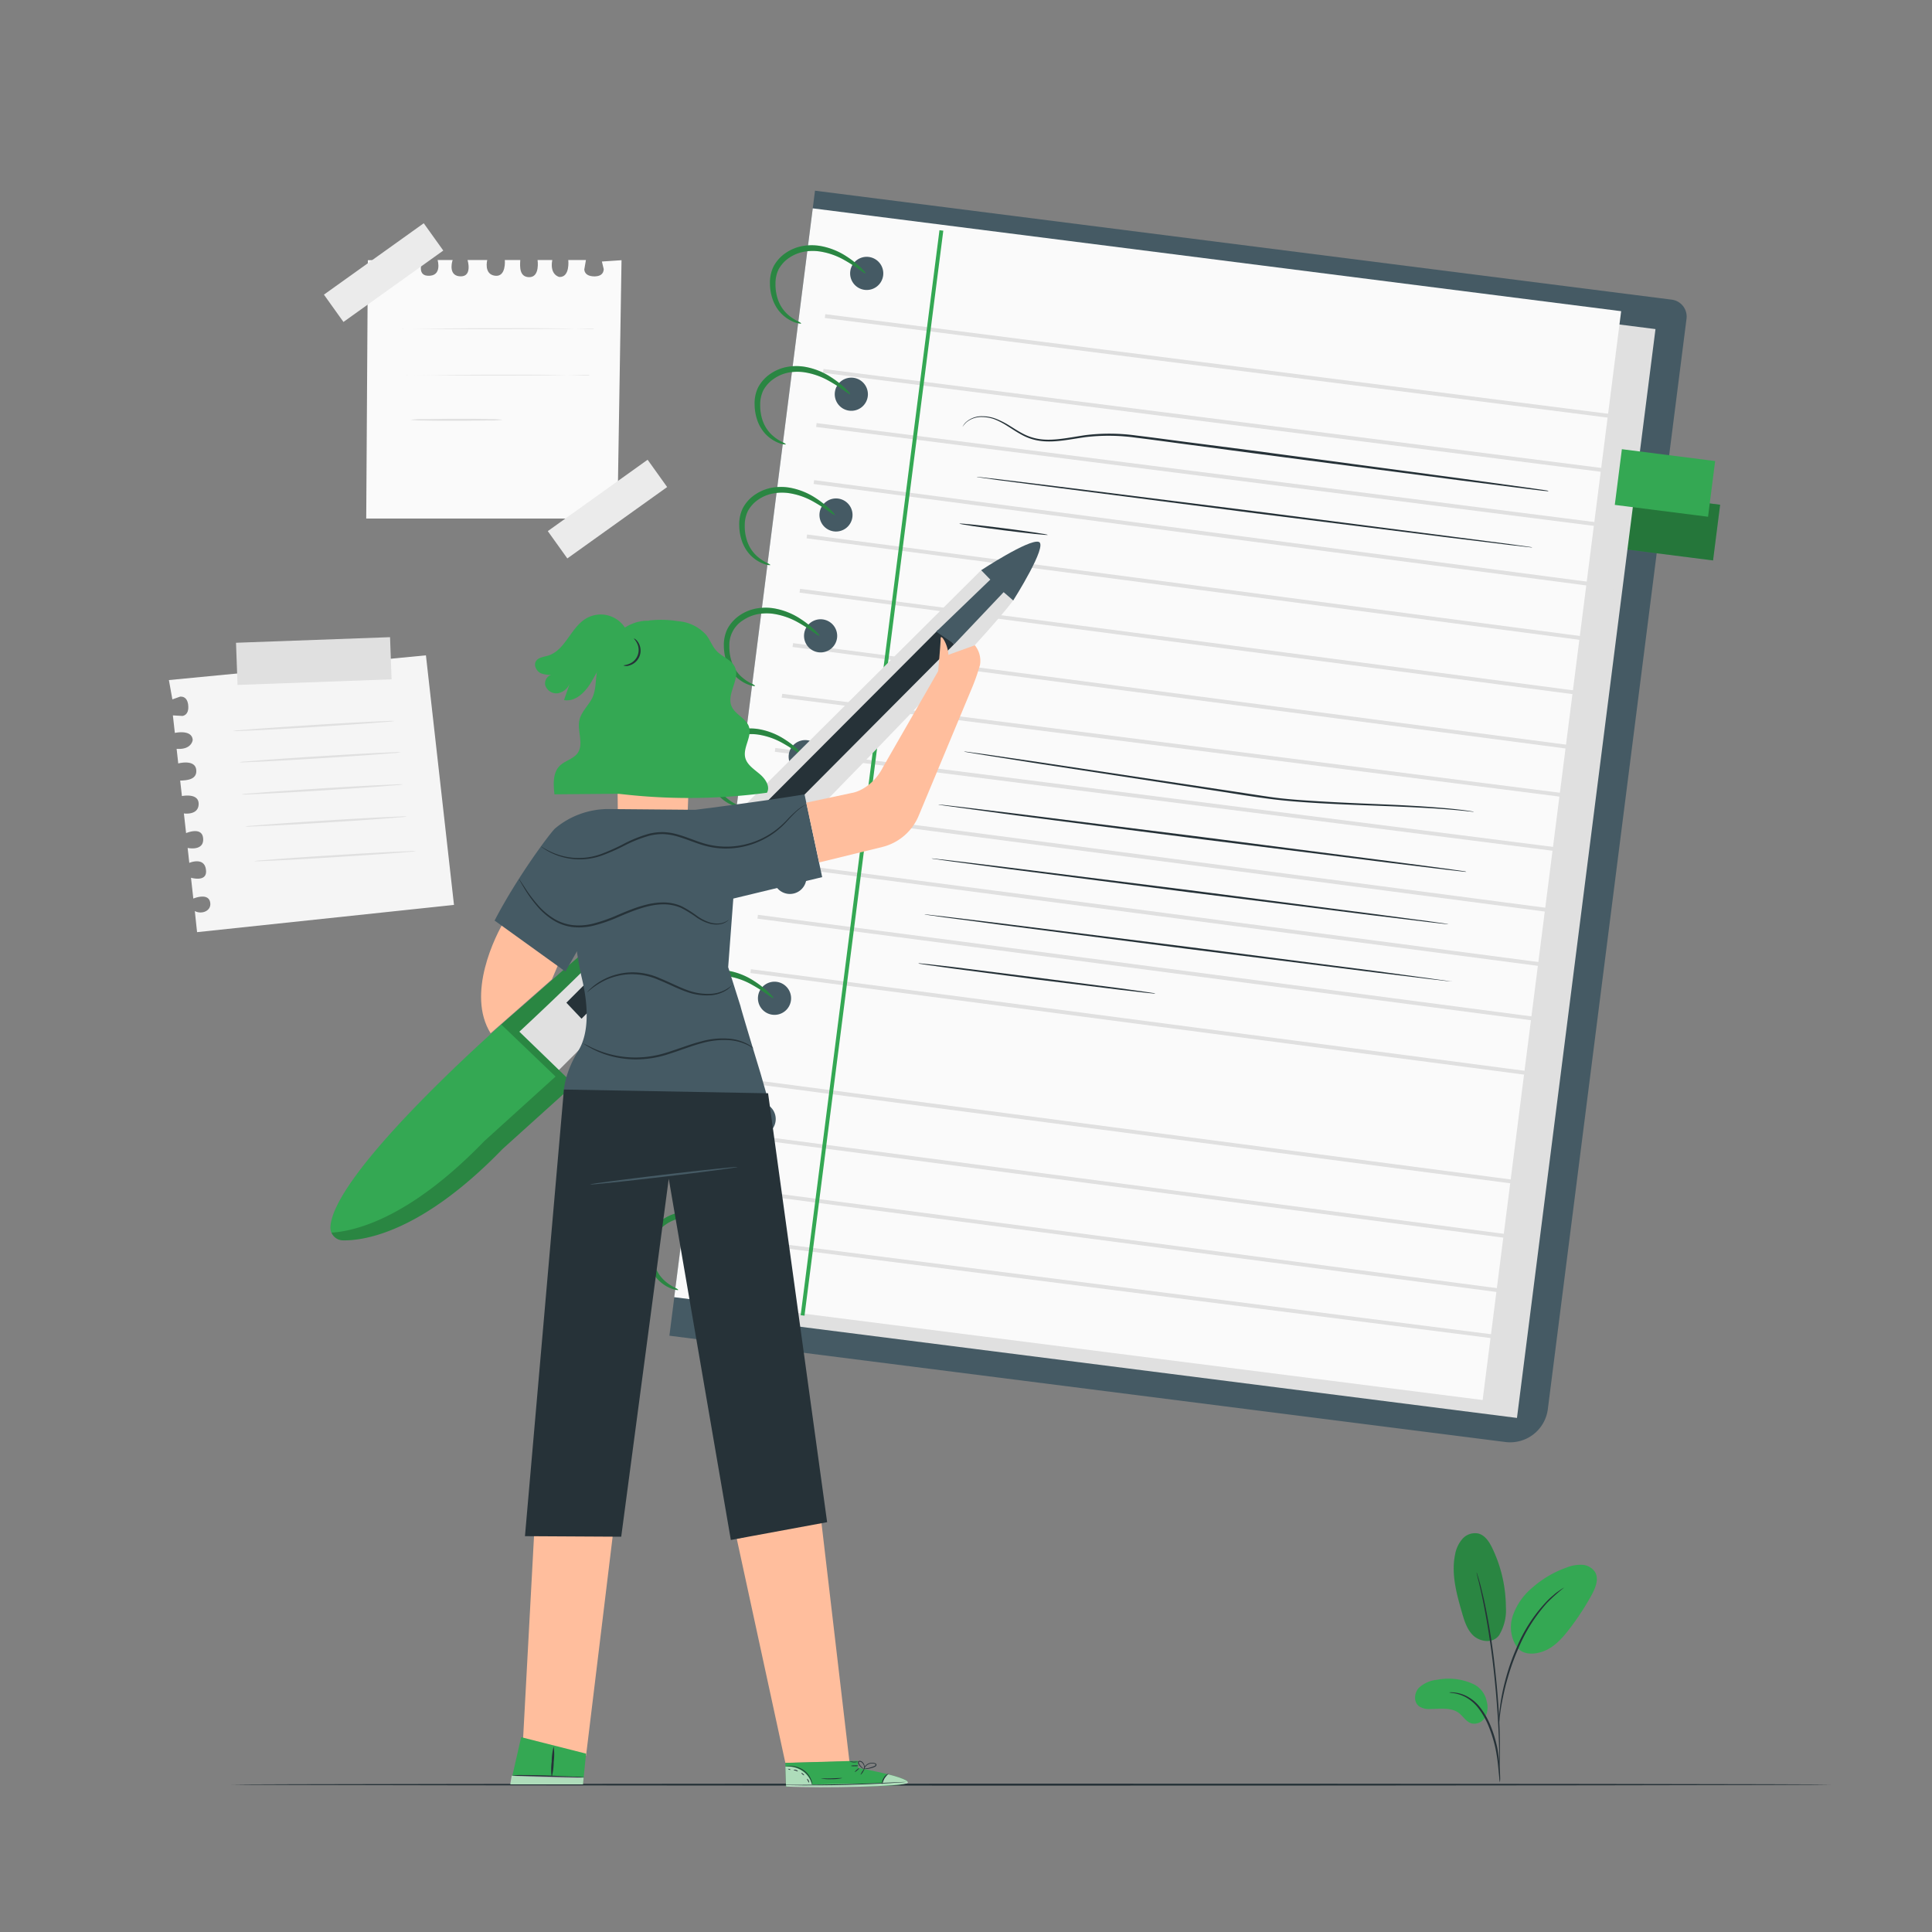 <svg xmlns="http://www.w3.org/2000/svg" viewBox="0 0 500 500"><rect x="0" y="0" width="500" height="500" fill="#808080" stroke="none"/><g id="freepik--background-complete--inject-2"><path d="M51,241.24l66.49-7.05-7.26-64.59L43.71,176l.9,5,2-.71c1.31-.06,1.9.79,2.09,2.09a.22.22,0,0,0,0,.08c.15,1.32-.16,2.55-1.46,2.83l-2.5-.15.51,4.54s4.41-1,4.62,1.8c0,0-.2,2.6-4.16,2.32l.42,3.78s4.41-1.2,4.66,1.71c.21,2.47-2.36,2.66-4.16,2.73l.45,4s4.39-.91,4.33,2.08-3.82,2.42-3.82,2.42l.57,5.09s4.06-1.78,4.4,1.26-2.93,2.81-4,2.57l.43,3.87s4.15-1.78,4.34,2.12c.14,2.93-3.9,1.73-3.9,1.73l.6,5.39s4.07-1.73,4.39,1.17c.23,2.06-2.26,3-4,2.06Z" style="fill:#f5f5f5"></path><rect x="61.27" y="165.62" width="39.89" height="10.92" transform="translate(-6.16 3.06) rotate(-2.08)" style="fill:#e0e0e0"></rect><path d="M102.12,186.58a9.57,9.57,0,0,1-1.64.21l-4.48.36c-3.78.28-9,.63-14.77,1s-11,.65-14.79.84l-4.49.19a8.65,8.65,0,0,1-1.64,0,11.56,11.56,0,0,1,1.63-.2l4.48-.36c3.78-.28,9-.63,14.78-1s11-.65,14.78-.84l4.49-.19A11,11,0,0,1,102.12,186.58Z" style="fill:#e0e0e0"></path><path d="M103.71,194.68a9.35,9.35,0,0,1-1.64.21l-4.48.35c-3.78.29-9,.64-14.77,1s-11,.65-14.79.84l-4.48.19a10,10,0,0,1-1.65,0,9.92,9.92,0,0,1,1.63-.2l4.48-.36c3.78-.28,9-.64,14.78-1s11-.66,14.78-.84l4.49-.2A11.7,11.7,0,0,1,103.71,194.68Z" style="fill:#e0e0e0"></path><path d="M104.28,203a11.56,11.56,0,0,1-1.63.2l-4.48.36c-3.78.28-9,.63-14.77,1s-11,.65-14.79.84l-4.49.2a11.45,11.45,0,0,1-1.64,0,9.11,9.11,0,0,1,1.63-.21l4.48-.36c3.78-.28,9-.63,14.77-1s11-.65,14.79-.84l4.49-.19A8.6,8.6,0,0,1,104.28,203Z" style="fill:#e0e0e0"></path><path d="M105.3,211.31a8.92,8.92,0,0,1-1.64.2l-4.47.36c-3.78.29-9,.64-14.78,1s-11,.65-14.79.83l-4.48.2a10,10,0,0,1-1.65,0,8.88,8.88,0,0,1,1.63-.2l4.48-.36c3.78-.28,9-.64,14.78-1s11-.66,14.78-.84l4.49-.2A11.7,11.7,0,0,1,105.3,211.31Z" style="fill:#e0e0e0"></path><path d="M107.61,220.27a8.92,8.92,0,0,1-1.64.2l-4.47.36c-3.78.28-9,.64-14.78,1s-11,.66-14.79.84l-4.48.2a11.63,11.63,0,0,1-1.65,0,8.92,8.92,0,0,1,1.64-.2l4.47-.36c3.78-.29,9-.64,14.78-1s11-.65,14.79-.84l4.48-.19A10,10,0,0,1,107.61,220.27Z" style="fill:#e0e0e0"></path><path d="M95.2,67.34l-.42,66.86h65l1.07-66.86-5.08.34.48,2c-.09,1.32-1,1.81-2.31,1.85h-.08c-1.33,0-2.52-.44-2.65-1.76l.43-2.48h-4.57s.51,4.5-2.31,4.39c0,0-2.56-.48-1.83-4.39h-3.81s.7,4.52-2.22,4.44c-2.48-.07-2.37-2.64-2.25-4.44h-4s.41,4.46-2.55,4.07-2-4.07-2-4.07H121s1.31,4.23-1.74,4.23-2.47-3.22-2.11-4.23h-3.9s1.3,4.31-2.59,4.07c-2.93-.18-1.29-4.07-1.29-4.07h-5.42s1.27,4.23-1.65,4.23c-2.08,0-2.78-2.58-1.6-4.23Z" style="fill:#fafafa"></path><rect x="83.4" y="66.21" width="31.76" height="8.69" transform="translate(-22.52 70.91) rotate(-35.57)" style="fill:#ebebeb"></rect><rect x="141.33" y="127.42" width="31.76" height="8.69" transform="translate(-47.31 116.02) rotate(-35.57)" style="fill:#ebebeb"></rect><path d="M154,85a1.61,1.61,0,0,1-.51,0l-1.46,0-5.35.09c-4.52,0-10.77.07-17.66.07s-13.15,0-17.67-.07L106,85.1l-1.46,0a1.51,1.51,0,0,1-.5,0,2,2,0,0,1,.5,0l1.46,0,5.35-.08c4.52,0,10.77-.08,17.67-.08s13.14,0,17.66.08l5.35.08,1.46,0A2.1,2.1,0,0,1,154,85Z" style="fill:#e0e0e0"></path><path d="M152.79,97a1.38,1.38,0,0,1-.48,0l-1.39,0-5.11.08c-4.31.05-10.27.08-16.86.08s-12.54,0-16.85-.08L107,97.13l-1.39,0a1.47,1.47,0,0,1-.49,0,1.47,1.47,0,0,1,.49,0l1.39,0,5.11-.08c4.31,0,10.27-.08,16.85-.08s12.55,0,16.86.08l5.11.08,1.39,0A1.38,1.38,0,0,1,152.79,97Z" style="fill:#e0e0e0"></path><path d="M130.1,108.64a23.56,23.56,0,0,1-3.5.19c-2.16,0-5.14.07-8.43.07s-6.28,0-8.43-.07a23.56,23.56,0,0,1-3.5-.19,24.65,24.65,0,0,1,3.5-.18c2.15,0,5.14-.08,8.43-.08s6.27,0,8.43.08A24.65,24.65,0,0,1,130.1,108.64Z" style="fill:#e0e0e0"></path></g><g id="freepik--Floor--inject-2"><path d="M473.88,461.86c0,.14-92.69.26-207,.26s-207-.12-207-.26,92.68-.26,207-.26S473.88,461.72,473.88,461.86Z" style="fill:#263238"></path></g><g id="freepik--Plant--inject-2"><path d="M388.05,423.08c-1.77,2.53-5.22,1.69-6.81.15s-2.27-3.79-2.89-5.92c-1.4-4.88-2.81-10-1.77-15a8.31,8.31,0,0,1,1.91-4.06,4.34,4.34,0,0,1,4.11-1.37c1.74.46,2.82,2.16,3.6,3.77a35.75,35.75,0,0,1,3.52,15.3,12.38,12.38,0,0,1-1.67,7.09" style="fill:#34A853"></path><path d="M388.05,423.08c-1.77,2.53-5.22,1.69-6.81.15s-2.27-3.79-2.89-5.92c-1.4-4.88-2.81-10-1.77-15a8.31,8.31,0,0,1,1.91-4.06,4.34,4.34,0,0,1,4.11-1.37c1.74.46,2.82,2.16,3.6,3.77a35.75,35.75,0,0,1,3.52,15.3,12.38,12.38,0,0,1-1.67,7.09" style="opacity:0.2"></path><path d="M381.41,435.89a15.38,15.38,0,0,0-9.52-1.16,8,8,0,0,0-4.71,2.1c-1.17,1.3-1.39,3.58,0,4.7a4.52,4.52,0,0,0,3,.75c2.52,0,5.31-.47,7.32,1,1.15.87,1.92,2.3,3.29,2.73a3.25,3.25,0,0,0,3.57-1.59,5.55,5.55,0,0,0,.4-4.09A6.25,6.25,0,0,0,381.41,435.89Z" style="fill:#34A853"></path><path d="M392.91,426.71a9.2,9.2,0,0,1-1.43-8.47,16.38,16.38,0,0,1,5-7.28,26.94,26.94,0,0,1,9-5.3,9.55,9.55,0,0,1,4-.69,4.24,4.24,0,0,1,3.39,2c.95,1.81,0,4-.94,5.78a69.24,69.24,0,0,1-5.9,9c-1.77,2.28-3.79,4.52-6.49,5.56s-5.5.9-6.92-1" style="fill:#34A853"></path><path d="M388.17,461.24a4.83,4.83,0,0,1-.16-1.15c-.08-.84-.19-1.89-.31-3.14a45.26,45.26,0,0,0-.7-4.6,35.53,35.53,0,0,0-1.68-5.43,19.76,19.76,0,0,0-2.77-4.91,10.5,10.5,0,0,0-3.5-2.92,10,10,0,0,0-3-.92A5.55,5.55,0,0,1,375,438a4.73,4.73,0,0,1,1.16,0,9,9,0,0,1,3.08.8,10.34,10.34,0,0,1,3.7,2.94,19.43,19.43,0,0,1,2.87,5,33.25,33.25,0,0,1,1.67,5.52,41.94,41.94,0,0,1,.61,4.66c.1,1.33.13,2.41.15,3.16A5.54,5.54,0,0,1,388.17,461.24Z" style="fill:#263238"></path><path d="M388,458.83a4,4,0,0,1,0-.54c0-.4,0-.9,0-1.52,0-1.33,0-3.24-.07-5.61-.12-4.73-.53-11.26-1.31-18.44s-1.85-13.64-2.8-18.27c-.23-1.16-.46-2.21-.67-3.12s-.38-1.71-.55-2.35-.26-1.09-.36-1.48a2.24,2.24,0,0,1-.09-.53,2,2,0,0,1,.18.5l.45,1.46c.19.64.4,1.42.62,2.34s.5,2,.74,3.11A173.17,173.17,0,0,1,387,432.67c.79,7.19,1.14,13.74,1.17,18.49,0,2.37,0,4.29-.08,5.61q-.06.93-.09,1.53A2.14,2.14,0,0,1,388,458.83Z" style="fill:#263238"></path><path d="M387.92,446.19a10.15,10.15,0,0,1,0-1.59c.06-1,.2-2.5.49-4.32a56,56,0,0,1,1.4-6.29,56.64,56.64,0,0,1,2.63-7.44,39.6,39.6,0,0,1,7.73-12,19.29,19.29,0,0,1,1.81-1.69c.28-.24.53-.47.78-.66l.7-.49a11,11,0,0,1,1.35-.86,48.26,48.26,0,0,0-4.4,3.93,41.61,41.61,0,0,0-7.53,12,59.15,59.15,0,0,0-2.65,7.37c-.69,2.31-1.14,4.44-1.49,6.23s-.52,3.26-.63,4.27A11.1,11.1,0,0,1,387.92,446.19Z" style="fill:#263238"></path></g><g id="freepik--Notebook--inject-2"><path d="M389.58,373.19,173.24,345.68,210.92,49.35l221.72,28.2a4.42,4.42,0,0,1,3.83,4.94L400.58,364.67A9.83,9.83,0,0,1,389.58,373.19Z" style="fill:#455a64"></path><rect x="423.55" y="122.6" width="14.53" height="27.04" transform="translate(241.44 546.32) rotate(-82.75)" style="fill:#34A853"></rect><rect x="423.55" y="122.6" width="14.53" height="27.04" transform="translate(241.44 546.32) rotate(-82.75)" style="opacity:0.3"></rect><rect x="200.47" y="70.71" width="210.9" height="284.06" transform="translate(29.28 -36.89) rotate(7.25)" style="fill:#e0e0e0"></rect><rect x="191.58" y="66.08" width="210.9" height="284.06" transform="translate(28.63 -35.81) rotate(7.25)" style="fill:#fafafa"></rect><rect x="317.26" y="-10.02" width="1" height="210.16" transform="translate(183.37 398.29) rotate(-82.75)" style="fill:#e0e0e0"></rect><rect x="316.79" y="4.15" width="1" height="210.16" transform="translate(168.9 410.22) rotate(-82.75)" style="fill:#e0e0e0"></rect><rect x="315.01" y="18.17" width="1" height="210.16" transform="translate(153.44 420.69) rotate(-82.75)" style="fill:#e0e0e0"></rect><rect x="313.23" y="32.18" width="1" height="210.16" transform="matrix(0.13, -0.99, 0.99, 0.13, 137.99, 431.17)" style="fill:#e0e0e0"></rect><rect x="311.45" y="46.19" width="1" height="210.16" transform="matrix(0.13, -0.99, 0.99, 0.13, 122.53, 441.65)" style="fill:#e0e0e0"></rect><rect x="309.67" y="60.2" width="1" height="210.16" transform="matrix(0.13, -0.99, 0.99, 0.13, 107.07, 452.12)" style="fill:#e0e0e0"></rect><rect x="307.89" y="74.21" width="1" height="210.16" transform="matrix(0.13, -0.99, 0.99, 0.13, 91.62, 462.6)" style="fill:#e0e0e0"></rect><rect x="306.1" y="88.22" width="1" height="210.16" transform="translate(76.16 473.07) rotate(-82.75)" style="fill:#e0e0e0"></rect><rect x="304.32" y="102.24" width="1" height="210.16" transform="translate(60.7 483.55) rotate(-82.75)" style="fill:#e0e0e0"></rect><rect x="302.54" y="116.25" width="1" height="210.16" transform="matrix(0.13, -0.99, 0.99, 0.13, 45.25, 494.03)" style="fill:#e0e0e0"></rect><rect x="300.76" y="130.26" width="1" height="210.16" transform="matrix(0.13, -0.99, 0.99, 0.13, 29.79, 504.5)" style="fill:#e0e0e0"></rect><rect x="298.98" y="144.27" width="1" height="210.16" transform="matrix(0.13, -0.99, 0.99, 0.13, 14.33, 514.98)" style="fill:#e0e0e0"></rect><rect x="297.19" y="158.28" width="1" height="210.16" transform="matrix(0.13, -0.99, 0.99, 0.13, -1.12, 525.46)" style="fill:#e0e0e0"></rect><line x1="191.67" y1="264.12" x2="400.15" y2="290.63" style="fill:#455a64"></line><rect x="293.63" y="186.31" width="1" height="210.16" transform="matrix(0.13, -0.99, 0.99, 0.13, -32.04, 546.41)" style="fill:#e0e0e0"></rect><rect x="291.85" y="200.32" width="1" height="210.16" transform="matrix(0.13, -0.99, 0.99, 0.13, -47.49, 556.89)" style="fill:#e0e0e0"></rect><rect x="290.07" y="214.33" width="1" height="210.16" transform="matrix(0.13, -0.99, 0.99, 0.13, -62.95, 567.36)" style="fill:#e0e0e0"></rect><rect x="288.28" y="228.34" width="1" height="210.16" transform="translate(-78.41 577.84) rotate(-82.75)" style="fill:#e0e0e0"></rect><rect x="84.13" y="199.54" width="283.08" height="1" transform="translate(-1.39 398.5) rotate(-82.71)" style="fill:#34A853"></rect><path d="M228.56,71.3a4.29,4.29,0,1,1-3.72-4.8A4.29,4.29,0,0,1,228.56,71.3Z" style="fill:#455a64"></path><path d="M224.58,102.56a4.29,4.29,0,1,1-3.71-4.79A4.3,4.3,0,0,1,224.58,102.56Z" style="fill:#455a64"></path><path d="M220.6,133.83a4.28,4.28,0,1,1-3.71-4.8A4.28,4.28,0,0,1,220.6,133.83Z" style="fill:#455a64"></path><path d="M216.63,165.09a4.29,4.29,0,1,1-3.72-4.79A4.3,4.3,0,0,1,216.63,165.09Z" style="fill:#455a64"></path><path d="M212.65,196.36a4.29,4.29,0,1,1-3.71-4.79A4.28,4.28,0,0,1,212.65,196.36Z" style="fill:#455a64"></path><path d="M208.67,227.63a4.28,4.28,0,1,1-3.71-4.8A4.28,4.28,0,0,1,208.67,227.63Z" style="fill:#455a64"></path><path d="M204.7,258.89A4.29,4.29,0,1,1,201,254.1,4.29,4.29,0,0,1,204.7,258.89Z" style="fill:#455a64"></path><path d="M200.72,290.16a4.29,4.29,0,1,1-3.71-4.8A4.28,4.28,0,0,1,200.72,290.16Z" style="fill:#455a64"></path><path d="M196.75,321.42a4.29,4.29,0,1,1-3.72-4.79A4.3,4.3,0,0,1,196.75,321.42Z" style="fill:#455a64"></path><path d="M207.32,83.71c0,.05-.17.05-.47,0a6.93,6.93,0,0,1-1.29-.34,9.88,9.88,0,0,1-1.9-1,9.63,9.63,0,0,1-2.1-1.95,10.53,10.53,0,0,1-1.64-3.07,12.64,12.64,0,0,1-.65-3.93,9.52,9.52,0,0,1,.9-4.41,9.76,9.76,0,0,1,3.24-3.59,11.3,11.3,0,0,1,4.44-1.77,13.59,13.59,0,0,1,4.41,0,18.09,18.09,0,0,1,6.79,2.69,24.56,24.56,0,0,1,3.8,3c.81.8,1.2,1.3,1.13,1.38s-.6-.26-1.52-.91a44,44,0,0,0-4-2.54,18.43,18.43,0,0,0-6.43-2.21,12.69,12.69,0,0,0-3.93.08,10.06,10.06,0,0,0-3.84,1.56,8.57,8.57,0,0,0-2.76,3,8.41,8.41,0,0,0-.81,3.71,12.41,12.41,0,0,0,.45,3.53,10,10,0,0,0,1.29,2.81,9.52,9.52,0,0,0,1.74,1.9,11.3,11.3,0,0,0,1.63,1.13c.47.28.87.43,1.13.59S207.34,83.66,207.32,83.71Z" style="fill:#34A853"></path><path d="M203.35,115c0,.06-.18,0-.48,0a7.34,7.34,0,0,1-1.29-.35,9.05,9.05,0,0,1-1.89-1,8.92,8.92,0,0,1-2.1-1.94,10.08,10.08,0,0,1-1.64-3.07,12.71,12.71,0,0,1-.65-3.94,9.4,9.4,0,0,1,.89-4.41,9.9,9.9,0,0,1,3.24-3.58,11.3,11.3,0,0,1,4.45-1.78,13.58,13.58,0,0,1,4.41,0,17.88,17.88,0,0,1,6.78,2.69,24.56,24.56,0,0,1,3.8,3c.82.8,1.21,1.3,1.14,1.38s-.6-.27-1.53-.91a41.47,41.47,0,0,0-4-2.54,18.5,18.5,0,0,0-6.43-2.22,12.75,12.75,0,0,0-3.94.08A10,10,0,0,0,200.31,98a8.57,8.57,0,0,0-2.76,3,8.33,8.33,0,0,0-.81,3.71,12.19,12.19,0,0,0,.44,3.54,9.71,9.71,0,0,0,1.3,2.81,8.89,8.89,0,0,0,1.73,1.89,11,11,0,0,0,1.63,1.13c.47.29.88.44,1.13.6S203.36,114.92,203.35,115Z" style="fill:#34A853"></path><path d="M199.37,146.24s-.18,0-.48,0a7.07,7.07,0,0,1-1.28-.34,9.3,9.3,0,0,1-4-2.92,10.26,10.26,0,0,1-1.64-3.08,12.64,12.64,0,0,1-.65-3.93,9.52,9.52,0,0,1,.9-4.41,9.63,9.63,0,0,1,3.23-3.58,11.42,11.42,0,0,1,4.45-1.78,13.59,13.59,0,0,1,4.41,0,17.93,17.93,0,0,1,6.79,2.7,24.38,24.38,0,0,1,3.79,3c.82.79,1.21,1.29,1.14,1.37s-.6-.26-1.52-.91a45.78,45.78,0,0,0-4-2.53,18.23,18.23,0,0,0-6.43-2.22,12.68,12.68,0,0,0-3.93.08,10.06,10.06,0,0,0-3.84,1.56,8.57,8.57,0,0,0-2.76,3,8.41,8.41,0,0,0-.81,3.71,11.74,11.74,0,0,0,.45,3.53,9.7,9.7,0,0,0,1.29,2.81,9.52,9.52,0,0,0,1.73,1.9,12.52,12.52,0,0,0,1.63,1.13c.48.28.88.44,1.13.6S199.39,146.19,199.37,146.24Z" style="fill:#34A853"></path><path d="M195.39,177.51c0,.05-.17.05-.47,0a7.12,7.12,0,0,1-1.29-.35,8.59,8.59,0,0,1-1.89-1,9.15,9.15,0,0,1-2.11-1.94,10.53,10.53,0,0,1-1.64-3.07,13.27,13.27,0,0,1-.65-3.94,9.56,9.56,0,0,1,.9-4.41,9.9,9.9,0,0,1,3.24-3.58,11.15,11.15,0,0,1,4.44-1.77,13.59,13.59,0,0,1,4.41,0,17.86,17.86,0,0,1,6.79,2.69,24.56,24.56,0,0,1,3.8,3c.81.8,1.2,1.3,1.14,1.38s-.61-.26-1.53-.91a42.8,42.8,0,0,0-4-2.54,18.71,18.71,0,0,0-6.43-2.22,13.07,13.07,0,0,0-3.94.08,10.24,10.24,0,0,0-3.84,1.57,7.56,7.56,0,0,0-3.57,6.7,12.53,12.53,0,0,0,.45,3.54,10,10,0,0,0,1.29,2.81,9.19,9.19,0,0,0,1.74,1.89,11,11,0,0,0,1.63,1.13c.47.29.87.44,1.13.6S195.41,177.45,195.39,177.51Z" style="fill:#34A853"></path><path d="M191.42,208.77s-.18,0-.48,0a8.36,8.36,0,0,1-1.29-.35,9.56,9.56,0,0,1-1.89-1,8.92,8.92,0,0,1-2.1-1.94,10.14,10.14,0,0,1-1.64-3.08,12.64,12.64,0,0,1-.65-3.93,9.63,9.63,0,0,1,.89-4.41,9.82,9.82,0,0,1,3.24-3.58,11.36,11.36,0,0,1,4.45-1.78,13.58,13.58,0,0,1,4.41,0,17.88,17.88,0,0,1,6.78,2.69,24.56,24.56,0,0,1,3.8,3c.82.8,1.21,1.3,1.14,1.37s-.6-.26-1.52-.9a43.2,43.2,0,0,0-4-2.54,18.5,18.5,0,0,0-6.43-2.22,12.68,12.68,0,0,0-3.93.08,10.06,10.06,0,0,0-3.84,1.56,8.57,8.57,0,0,0-2.76,3,8.27,8.27,0,0,0-.81,3.71,12.19,12.19,0,0,0,.44,3.54,10.05,10.05,0,0,0,1.3,2.8,9,9,0,0,0,1.73,1.9,11.88,11.88,0,0,0,1.63,1.13c.47.28.88.44,1.13.6S191.43,208.72,191.42,208.77Z" style="fill:#34A853"></path><path d="M187.44,240c0,.05-.17.05-.47,0a7.83,7.83,0,0,1-1.29-.34,9.44,9.44,0,0,1-1.9-1,9.33,9.33,0,0,1-2.1-1.94,10.53,10.53,0,0,1-1.64-3.07,12.64,12.64,0,0,1-.65-3.93,9.52,9.52,0,0,1,.9-4.41,9.76,9.76,0,0,1,3.24-3.59A11.15,11.15,0,0,1,188,220a13.59,13.59,0,0,1,4.41,0,18.09,18.09,0,0,1,6.79,2.69,24.56,24.56,0,0,1,3.8,3c.81.8,1.2,1.3,1.13,1.38s-.6-.26-1.52-.91a44,44,0,0,0-4-2.54,18.43,18.43,0,0,0-6.43-2.21,12.68,12.68,0,0,0-3.93.07,10.24,10.24,0,0,0-3.84,1.57,7.53,7.53,0,0,0-3.57,6.71,12.07,12.07,0,0,0,.45,3.53,9.7,9.7,0,0,0,1.29,2.81,9.52,9.52,0,0,0,1.74,1.9,10.87,10.87,0,0,0,1.62,1.12c.48.29.88.44,1.14.6S187.46,240,187.44,240Z" style="fill:#34A853"></path><path d="M183.47,271.3c0,.06-.18.05-.48,0a8.36,8.36,0,0,1-1.29-.35,9.05,9.05,0,0,1-1.89-1A9.15,9.15,0,0,1,177.7,268a10.28,10.28,0,0,1-1.63-3.07,12.76,12.76,0,0,1-.65-3.94,9.4,9.4,0,0,1,.89-4.41,9.9,9.9,0,0,1,3.24-3.58,11.3,11.3,0,0,1,4.45-1.78,13.58,13.58,0,0,1,4.41,0,17.88,17.88,0,0,1,6.78,2.69,24.56,24.56,0,0,1,3.8,3c.82.8,1.21,1.3,1.14,1.38s-.61-.27-1.53-.91a41.47,41.47,0,0,0-4-2.54,18.5,18.5,0,0,0-6.43-2.22,12.75,12.75,0,0,0-3.94.08,10,10,0,0,0-3.83,1.56,8.57,8.57,0,0,0-2.76,3,8.3,8.3,0,0,0-.81,3.71,12.19,12.19,0,0,0,.44,3.54,9.71,9.71,0,0,0,1.3,2.81,8.89,8.89,0,0,0,1.73,1.89A11.88,11.88,0,0,0,182,270.4c.47.28.88.44,1.13.6S183.48,271.25,183.47,271.3Z" style="fill:#34A853"></path><path d="M179.49,302.57c0,.05-.18.05-.48,0a7.07,7.07,0,0,1-1.28-.34,9.88,9.88,0,0,1-1.9-1,9.41,9.41,0,0,1-2.1-1.95,10.08,10.08,0,0,1-1.64-3.07,12.64,12.64,0,0,1-.65-3.93,9.52,9.52,0,0,1,.9-4.41,9.74,9.74,0,0,1,3.23-3.59,11.4,11.4,0,0,1,4.45-1.77,13.59,13.59,0,0,1,4.41,0,18.09,18.09,0,0,1,6.79,2.69,24.38,24.38,0,0,1,3.79,3c.82.8,1.21,1.3,1.14,1.38s-.6-.26-1.52-.91a45.45,45.45,0,0,0-4-2.54,18.43,18.43,0,0,0-6.43-2.21,12.68,12.68,0,0,0-3.93.08,10.06,10.06,0,0,0-3.84,1.56,8.57,8.57,0,0,0-2.76,3,8.41,8.41,0,0,0-.81,3.71,11.74,11.74,0,0,0,.45,3.53,9.7,9.7,0,0,0,1.29,2.81,9.5,9.5,0,0,0,1.73,1.9,12.52,12.52,0,0,0,1.63,1.13c.47.28.88.43,1.13.59S179.51,302.52,179.49,302.57Z" style="fill:#34A853"></path><path d="M175.51,333.83c0,.06-.17.05-.47,0a7.12,7.12,0,0,1-1.29-.35,8.86,8.86,0,0,1-1.9-1,9.33,9.33,0,0,1-2.1-1.94,10.53,10.53,0,0,1-1.64-3.07,13.32,13.32,0,0,1-.65-3.94,9.54,9.54,0,0,1,.9-4.41,9.9,9.9,0,0,1,3.24-3.58,11.32,11.32,0,0,1,4.44-1.78,13.58,13.58,0,0,1,4.41,0,17.86,17.86,0,0,1,6.79,2.69,24.56,24.56,0,0,1,3.8,3c.81.8,1.2,1.3,1.13,1.38s-.6-.27-1.52-.91a42.8,42.8,0,0,0-4-2.54,18.49,18.49,0,0,0-6.44-2.22,12.69,12.69,0,0,0-3.93.08,10.06,10.06,0,0,0-3.84,1.56,8.44,8.44,0,0,0-2.75,3,8.34,8.34,0,0,0-.82,3.71,12.53,12.53,0,0,0,.45,3.54,10,10,0,0,0,1.29,2.81,9.19,9.19,0,0,0,1.74,1.89,11,11,0,0,0,1.63,1.13c.47.29.87.44,1.13.6S175.53,333.78,175.51,333.83Z" style="fill:#34A853"></path><g style="opacity:0.2"><path d="M207.32,83.71c0,.05-.17.05-.47,0a6.93,6.93,0,0,1-1.29-.34,9.88,9.88,0,0,1-1.9-1,9.63,9.63,0,0,1-2.1-1.95,10.53,10.53,0,0,1-1.64-3.07,12.64,12.64,0,0,1-.65-3.93,9.52,9.52,0,0,1,.9-4.41,9.76,9.76,0,0,1,3.24-3.59,11.3,11.3,0,0,1,4.44-1.77,13.59,13.59,0,0,1,4.41,0,18.09,18.09,0,0,1,6.79,2.69,24.56,24.56,0,0,1,3.8,3c.81.8,1.2,1.3,1.13,1.38s-.6-.26-1.52-.91a44,44,0,0,0-4-2.54,18.43,18.43,0,0,0-6.43-2.21,12.69,12.69,0,0,0-3.93.08,10.06,10.06,0,0,0-3.84,1.56,8.57,8.57,0,0,0-2.76,3,8.41,8.41,0,0,0-.81,3.71,12.41,12.41,0,0,0,.45,3.53,10,10,0,0,0,1.29,2.81,9.52,9.52,0,0,0,1.74,1.9,11.3,11.3,0,0,0,1.63,1.13c.47.28.87.43,1.13.59S207.34,83.66,207.32,83.71Z"></path><path d="M203.35,115c0,.06-.18,0-.48,0a7.34,7.34,0,0,1-1.29-.35,9.05,9.05,0,0,1-1.89-1,8.92,8.92,0,0,1-2.1-1.94,10.08,10.08,0,0,1-1.64-3.07,12.71,12.71,0,0,1-.65-3.94,9.4,9.4,0,0,1,.89-4.41,9.9,9.9,0,0,1,3.24-3.58,11.3,11.3,0,0,1,4.45-1.78,13.58,13.58,0,0,1,4.41,0,17.88,17.88,0,0,1,6.78,2.69,24.56,24.56,0,0,1,3.8,3c.82.8,1.21,1.3,1.14,1.38s-.6-.27-1.53-.91a41.47,41.47,0,0,0-4-2.54,18.5,18.5,0,0,0-6.43-2.22,12.75,12.75,0,0,0-3.94.08A10,10,0,0,0,200.31,98a8.57,8.57,0,0,0-2.76,3,8.33,8.33,0,0,0-.81,3.71,12.19,12.19,0,0,0,.44,3.54,9.71,9.71,0,0,0,1.3,2.81,8.89,8.89,0,0,0,1.73,1.89,11,11,0,0,0,1.63,1.13c.47.29.88.44,1.13.6S203.36,114.92,203.35,115Z"></path><path d="M199.37,146.24s-.18,0-.48,0a7.07,7.07,0,0,1-1.28-.34,9.3,9.3,0,0,1-4-2.92,10.26,10.26,0,0,1-1.64-3.08,12.64,12.64,0,0,1-.65-3.93,9.52,9.52,0,0,1,.9-4.41,9.63,9.63,0,0,1,3.23-3.58,11.42,11.42,0,0,1,4.45-1.78,13.59,13.59,0,0,1,4.41,0,17.93,17.93,0,0,1,6.79,2.7,24.38,24.38,0,0,1,3.79,3c.82.79,1.21,1.29,1.14,1.37s-.6-.26-1.52-.91a45.78,45.78,0,0,0-4-2.53,18.23,18.23,0,0,0-6.43-2.22,12.68,12.68,0,0,0-3.93.08,10.06,10.06,0,0,0-3.84,1.56,8.57,8.57,0,0,0-2.76,3,8.41,8.41,0,0,0-.81,3.71,11.74,11.74,0,0,0,.45,3.53,9.7,9.7,0,0,0,1.29,2.81,9.52,9.52,0,0,0,1.73,1.9,12.52,12.52,0,0,0,1.63,1.13c.48.28.88.44,1.13.6S199.39,146.19,199.37,146.24Z"></path><path d="M195.39,177.51c0,.05-.17.05-.47,0a7.12,7.12,0,0,1-1.29-.35,8.59,8.59,0,0,1-1.89-1,9.15,9.15,0,0,1-2.11-1.94,10.53,10.53,0,0,1-1.64-3.07,13.27,13.27,0,0,1-.65-3.94,9.56,9.56,0,0,1,.9-4.41,9.9,9.9,0,0,1,3.24-3.58,11.15,11.15,0,0,1,4.44-1.77,13.59,13.59,0,0,1,4.41,0,17.86,17.86,0,0,1,6.79,2.69,24.56,24.56,0,0,1,3.8,3c.81.8,1.2,1.3,1.14,1.38s-.61-.26-1.53-.91a42.8,42.8,0,0,0-4-2.54,18.71,18.71,0,0,0-6.43-2.22,13.07,13.07,0,0,0-3.94.08,10.24,10.24,0,0,0-3.84,1.57,7.56,7.56,0,0,0-3.57,6.7,12.53,12.53,0,0,0,.45,3.54,10,10,0,0,0,1.29,2.81,9.19,9.19,0,0,0,1.74,1.89,11,11,0,0,0,1.63,1.13c.47.29.87.44,1.13.6S195.41,177.45,195.39,177.51Z"></path><path d="M191.42,208.77s-.18,0-.48,0a8.36,8.36,0,0,1-1.29-.35,9.56,9.56,0,0,1-1.89-1,8.92,8.92,0,0,1-2.1-1.94,10.14,10.14,0,0,1-1.64-3.08,12.64,12.64,0,0,1-.65-3.93,9.63,9.63,0,0,1,.89-4.41,9.82,9.82,0,0,1,3.24-3.58,11.36,11.36,0,0,1,4.45-1.78,13.58,13.58,0,0,1,4.41,0,17.88,17.88,0,0,1,6.78,2.69,24.56,24.56,0,0,1,3.8,3c.82.8,1.21,1.3,1.14,1.37s-.6-.26-1.52-.9a43.2,43.2,0,0,0-4-2.54,18.5,18.5,0,0,0-6.43-2.22,12.68,12.68,0,0,0-3.93.08,10.06,10.06,0,0,0-3.84,1.56,8.57,8.57,0,0,0-2.76,3,8.27,8.27,0,0,0-.81,3.71,12.19,12.19,0,0,0,.44,3.54,10.05,10.05,0,0,0,1.3,2.8,9,9,0,0,0,1.73,1.9,11.88,11.88,0,0,0,1.63,1.13c.47.28.88.44,1.13.6S191.43,208.72,191.42,208.77Z"></path><path d="M187.44,240c0,.05-.17.05-.47,0a7.83,7.83,0,0,1-1.29-.34,9.44,9.44,0,0,1-1.9-1,9.33,9.33,0,0,1-2.1-1.94,10.53,10.53,0,0,1-1.64-3.07,12.64,12.64,0,0,1-.65-3.93,9.52,9.52,0,0,1,.9-4.41,9.76,9.76,0,0,1,3.24-3.59A11.15,11.15,0,0,1,188,220a13.59,13.59,0,0,1,4.41,0,18.09,18.09,0,0,1,6.79,2.69,24.56,24.56,0,0,1,3.8,3c.81.8,1.2,1.3,1.13,1.38s-.6-.26-1.52-.91a44,44,0,0,0-4-2.54,18.43,18.43,0,0,0-6.43-2.21,12.68,12.68,0,0,0-3.93.07,10.24,10.24,0,0,0-3.84,1.57,7.53,7.53,0,0,0-3.57,6.71,12.07,12.07,0,0,0,.45,3.53,9.7,9.7,0,0,0,1.29,2.81,9.52,9.52,0,0,0,1.74,1.9,10.87,10.87,0,0,0,1.62,1.12c.48.29.88.44,1.14.6S187.46,240,187.44,240Z"></path><path d="M183.47,271.3c0,.06-.18.05-.48,0a8.36,8.36,0,0,1-1.29-.35,9.05,9.05,0,0,1-1.89-1A9.15,9.15,0,0,1,177.7,268a10.28,10.28,0,0,1-1.63-3.07,12.76,12.76,0,0,1-.65-3.94,9.4,9.4,0,0,1,.89-4.41,9.9,9.9,0,0,1,3.24-3.58,11.3,11.3,0,0,1,4.45-1.78,13.58,13.58,0,0,1,4.41,0,17.88,17.88,0,0,1,6.78,2.69,24.56,24.56,0,0,1,3.8,3c.82.8,1.21,1.3,1.14,1.38s-.61-.27-1.53-.91a41.47,41.47,0,0,0-4-2.54,18.5,18.5,0,0,0-6.43-2.22,12.75,12.75,0,0,0-3.94.08,10,10,0,0,0-3.83,1.56,8.57,8.57,0,0,0-2.76,3,8.3,8.3,0,0,0-.81,3.71,12.19,12.19,0,0,0,.44,3.54,9.71,9.71,0,0,0,1.3,2.81,8.89,8.89,0,0,0,1.73,1.89A11.88,11.88,0,0,0,182,270.4c.47.28.88.44,1.13.6S183.48,271.25,183.47,271.3Z"></path><path d="M179.49,302.57c0,.05-.18.05-.48,0a7.07,7.07,0,0,1-1.28-.34,9.88,9.88,0,0,1-1.9-1,9.41,9.41,0,0,1-2.1-1.95,10.08,10.08,0,0,1-1.64-3.07,12.64,12.64,0,0,1-.65-3.93,9.52,9.52,0,0,1,.9-4.41,9.74,9.74,0,0,1,3.23-3.59,11.4,11.4,0,0,1,4.45-1.77,13.59,13.59,0,0,1,4.41,0,18.09,18.09,0,0,1,6.79,2.69,24.38,24.38,0,0,1,3.79,3c.82.8,1.21,1.3,1.14,1.38s-.6-.26-1.52-.91a45.45,45.45,0,0,0-4-2.54,18.43,18.43,0,0,0-6.43-2.21,12.68,12.68,0,0,0-3.93.08,10.06,10.06,0,0,0-3.84,1.56,8.57,8.57,0,0,0-2.76,3,8.41,8.41,0,0,0-.81,3.71,11.74,11.74,0,0,0,.45,3.53,9.7,9.7,0,0,0,1.29,2.81,9.5,9.5,0,0,0,1.73,1.9,12.52,12.52,0,0,0,1.63,1.13c.47.28.88.43,1.13.59S179.51,302.52,179.49,302.57Z"></path><path d="M175.51,333.83c0,.06-.17.05-.47,0a7.12,7.12,0,0,1-1.29-.35,8.86,8.86,0,0,1-1.9-1,9.33,9.33,0,0,1-2.1-1.94,10.53,10.53,0,0,1-1.64-3.07,13.32,13.32,0,0,1-.65-3.94,9.54,9.54,0,0,1,.9-4.41,9.9,9.9,0,0,1,3.24-3.58,11.32,11.32,0,0,1,4.44-1.78,13.58,13.58,0,0,1,4.41,0,17.86,17.86,0,0,1,6.79,2.69,24.56,24.56,0,0,1,3.8,3c.81.8,1.2,1.3,1.13,1.38s-.6-.27-1.52-.91a42.8,42.8,0,0,0-4-2.54,18.49,18.49,0,0,0-6.44-2.22,12.69,12.69,0,0,0-3.93.08,10.06,10.06,0,0,0-3.84,1.56,8.44,8.44,0,0,0-2.75,3,8.34,8.34,0,0,0-.82,3.71,12.53,12.53,0,0,0,.45,3.54,10,10,0,0,0,1.29,2.81,9.19,9.19,0,0,0,1.74,1.89,11,11,0,0,0,1.63,1.13c.47.29.87.44,1.13.6S175.53,333.78,175.51,333.83Z"></path></g><rect x="423.61" y="112.82" width="14.53" height="24.33" transform="translate(252.53 536.65) rotate(-82.75)" style="fill:#34A853"></rect><path d="M400.77,127.11a2,2,0,0,1-.4,0L399.2,127l-4.48-.54-16.49-2.1-54.35-7.13-15.49-2.06c-5-.66-9.83-1.34-14.42-1.9a50.89,50.89,0,0,0-13.08-.14c-4.05.57-7.88,1.44-11.44,1a13.48,13.48,0,0,1-4.81-1.49c-1.41-.74-2.64-1.59-3.82-2.32a20.18,20.18,0,0,0-3.41-1.8,9.62,9.62,0,0,0-3.15-.59,6.1,6.1,0,0,0-4.15,1.35,6.54,6.54,0,0,0-1,1.19,2,2,0,0,1,.19-.36,2.31,2.31,0,0,1,.28-.41,3,3,0,0,1,.47-.5,6.07,6.07,0,0,1,4.22-1.47,9.82,9.82,0,0,1,3.24.56A20.42,20.42,0,0,1,261,110c1.19.73,2.43,1.56,3.82,2.28a13.44,13.44,0,0,0,4.7,1.42c3.48.39,7.26-.48,11.34-1.08a50.75,50.75,0,0,1,13.19.09c4.62.55,9.43,1.23,14.44,1.87l15.49,2,54.33,7.28,16.46,2.27,4.48.64,1.16.18A1.76,1.76,0,0,1,400.77,127.11Z" style="fill:#263238"></path><path d="M396.54,141.66l-.37,0-1.09-.12-4.2-.48-15.41-1.88-50.83-6.38-50.82-6.54-15.39-2-4.18-.59-1.09-.16a2.41,2.41,0,0,1-.37-.07,1.37,1.37,0,0,1,.38,0l1.09.11,4.19.48,15.42,1.88,50.84,6.39,50.81,6.54,15.39,2,4.18.58,1.09.16A1.35,1.35,0,0,1,396.54,141.66Z" style="fill:#263238"></path><path d="M379.46,225.62l-.35,0-1-.11-4-.46-14.65-1.78-48.31-6.06L262.81,211,248.18,209l-4-.55-1-.16-.35-.07a1.84,1.84,0,0,1,.35,0l1,.1,4,.46,14.65,1.78,48.32,6.07,48.3,6.22,14.63,1.94,4,.56,1,.15A1.19,1.19,0,0,1,379.46,225.62Z" style="fill:#263238"></path><path d="M375.85,254l-.35,0-1-.1-4-.46-14.65-1.78-48.32-6.07-48.3-6.22-14.63-1.94-4-.56-1-.15-.35-.07a1.43,1.43,0,0,1,.36,0l1,.11,4,.46L259.25,239l48.32,6.07,48.29,6.21,14.64,2,4,.55,1,.16A2.07,2.07,0,0,1,375.85,254Z" style="fill:#263238"></path><path d="M374.85,239.17a1.84,1.84,0,0,1-.35,0l-1-.1-3.9-.45-14.35-1.74-47.31-5.94-47.29-6.09-14.33-1.91-3.89-.54-1-.15-.34-.07a1.33,1.33,0,0,1,.35,0l1,.11,3.91.44,14.34,1.74L308,230.4l47.29,6.1,14.32,1.9,3.89.54,1,.16Z" style="fill:#263238"></path><path d="M299,257.11a2.74,2.74,0,0,1-.63,0l-1.79-.18-6.59-.76-21.7-2.68-21.68-2.84-6.57-.91-1.78-.28a2.91,2.91,0,0,1-.62-.13,2.51,2.51,0,0,1,.63,0l1.8.18,6.58.75L268.32,253,290,255.79l6.57.92,1.78.27A2.69,2.69,0,0,1,299,257.11Z" style="fill:#263238"></path><path d="M271.18,138.43c0,.14-5.17-.4-11.5-1.2s-11.44-1.58-11.42-1.72,5.16.39,11.49,1.2S271.19,138.28,271.18,138.43Z" style="fill:#263238"></path><path d="M381.44,210.08a1.33,1.33,0,0,1-.35,0l-1-.1c-.88-.1-2.18-.24-3.85-.38s-3.73-.3-6.11-.44-5.1-.28-8.11-.41c-6-.27-13.17-.45-21.11-.92-4-.24-8.14-.54-12.45-1.1s-8.71-1.29-13.25-2l-46.48-7.11-14.08-2.22-3.82-.63-1-.18a1.15,1.15,0,0,1-.33-.08l.34,0,1,.13,3.84.53,14.09,2.06,46.5,7c4.54.67,9,1.38,13.25,2s8.44.87,12.41,1.12c7.93.49,15.09.72,21.1,1,3,.16,5.72.31,8.11.49s4.43.35,6.11.53,3,.34,3.85.48l1,.15A2.85,2.85,0,0,1,381.44,210.08Z" style="fill:#263238"></path></g><g id="freepik--Character--inject-2"><path d="M126,295.44s122.37-121,136.29-140.17l-8.38-7.7-138,137.24Z" style="fill:#e0e0e0"></path><path d="M88.71,321c5.51.1,20.39-2,41.34-23.64l18.49-16.68L134.4,267s28.19-26.12,26.85-27.55S144.91,252,133.07,262.21c-10.77,9.33-46.72,42.21-47.56,55.26A3.29,3.29,0,0,0,88.71,321Z" style="fill:#34A853"></path><path d="M161.25,239.48c-1.35-1.43-16.34,12.48-28.18,22.73-.93.81-2.07,1.8-3.34,2.94l14.05,13.46-18.46,16.72c-19,19.66-33,23.25-39.52,23.68a3.28,3.28,0,0,0,2.91,2c5.51.1,20.39-2,41.34-23.64l18.49-16.68L134.4,267S162.59,240.91,161.25,239.48Z" style="opacity:0.2"></path><polygon points="150.5 263.64 246.95 166.7 242.87 162.94 146.58 259.5 150.5 263.64" style="fill:#263238"></polygon><path d="M262.22,155.4s9.15-14.41,6.59-15.17-14.88,7.34-14.88,7.34l2.36,2.43-14,13.48L247,166.7l12.74-13.45Z" style="fill:#455a64"></path><path d="M168.22,221h0a9,9,0,0,0,9.67-8.62c.19-4.9.36-9.85.36-9.85s7.42-.69,7.95-8,.3-24.29.3-24.29h0a25.57,25.57,0,0,0-25.86,1.66l-1.14.77.41,39.5A9,9,0,0,0,168.22,221Z" style="fill:#ffbe9d"></path><path d="M167.88,160.64c-4.47-.13-8.52,2.79-10.6,6.38s-2.52,7.76-2.71,11.81a223.6,223.6,0,0,0,.56,23.86,2.62,2.62,0,0,0,.51,1.68,3.24,3.24,0,0,0,1.94.73,151.47,151.47,0,0,0,40.91.06c.89-1.62-.37-3.54-1.81-4.78s-3.24-2.37-3.76-4.12c-.83-2.75,1.9-5.69.84-8.37-.8-2-3.45-3-4.38-5-1.56-3.3,2.47-7.29.68-10.5-.93-1.67-3.11-2.41-4.49-3.8-1.22-1.23-1.74-2.9-2.79-4.25a10.81,10.81,0,0,0-7.34-3.58,27,27,0,0,0-7.56-.16" style="fill:#34A853"></path><path d="M157.41,169c-1.89.92-2.71,3.19-3,5.28s-.2,4.29-1.07,6.21-2.87,3.62-3.38,5.81c-.66,2.86,1.22,6.22-.48,8.61-1.09,1.53-3.24,1.92-4.59,3.24-1.86,1.83-1.7,4.82-1.4,7.42l24.52-.22" style="fill:#34A853"></path><path d="M162.82,165.14a7.48,7.48,0,0,0-11.27-5c-3.91,2.42-5.3,8.19-9.7,9.53-1.15.35-2.56.45-3.17,1.49s.16,2.54,1.28,3.08a6.88,6.88,0,0,0,3.69.29,2.35,2.35,0,0,0-2.56,2.72,3,3,0,0,0,3.37,2.15,4.16,4.16,0,0,0,3.11-2.84q-.81,2.31-1.6,4.62c3.05.54,5.65-2.21,7.19-4.89s3-5.82,5.81-7c1.27-.53,2.74-.63,3.83-1.47s1.31-2.94,0-3.34" style="fill:#34A853"></path><path d="M164.09,165.23s.57.22,1.07,1a4,4,0,0,1-2.32,6,2.1,2.1,0,0,1-1.48,0c0-.09.56-.06,1.36-.38a3.86,3.86,0,0,0,2.12-5.43C164.47,165.66,164,165.3,164.09,165.23Z" style="fill:#263238"></path><polygon points="190.68 398.26 203.25 456.23 219.83 455.85 212.48 393.13 190.68 398.26" style="fill:#ffbe9d"></polygon><path d="M131.55,236.72s-.28.41-.74,1.14c-2.66,4.23-10.16,19.4-3.84,29.55l15.86-13.94,2.67-6.26" style="fill:#ffbe9d"></path><polygon points="140.69 351.44 135.35 450.43 151.67 454.37 163.91 353.53 140.69 351.44" style="fill:#ffbe9d"></polygon><path d="M212.78,227l-23,5.55-1.33,17.75,3.2,10.12c0,.36,5.18,17.38,5.18,17.38l1.61,5.63-52.58.55c-.18-6.15,3.91-12.21,3.91-12.21,3-5.07,2.22-12.73.83-18.54-.44-1.84-1-4.88-1.26-6.75l0-.33-3,5.29L128,238.24c5.93-11.44,14.63-23,15.68-23.86a21.47,21.47,0,0,1,13.54-5l22.7.2s17.87-2.24,28.29-4Z" style="fill:#455a64"></path><path d="M208.69,208.16a14.06,14.06,0,0,0-2.37,1.69c-.71.62-1.5,1.46-2.41,2.44a23.06,23.06,0,0,1-3.37,3.12,21.39,21.39,0,0,1-11.09,4.13,20.86,20.86,0,0,1-7-.66c-2.37-.65-4.68-1.7-7.13-2.4a15.4,15.4,0,0,0-3.7-.62,14.37,14.37,0,0,0-3.6.43,34.26,34.26,0,0,0-6.46,2.57,49.86,49.86,0,0,1-5.83,2.56,17,17,0,0,1-13.28-.8,14.87,14.87,0,0,1-1.88-1.12,4.56,4.56,0,0,1-.6-.47c0-.05.86.61,2.57,1.4a16.92,16.92,0,0,0,13.05.58,50.64,50.64,0,0,0,5.76-2.58,34,34,0,0,1,6.54-2.64,14.53,14.53,0,0,1,3.75-.44,15.18,15.18,0,0,1,3.82.63c2.51.71,4.81,1.77,7.13,2.41a20.56,20.56,0,0,0,6.86.67,21.27,21.27,0,0,0,10.91-3.95,23.23,23.23,0,0,0,3.37-3,34.5,34.5,0,0,1,2.49-2.39,10.9,10.9,0,0,1,1.81-1.24,4.93,4.93,0,0,1,.52-.24Q208.69,208.15,208.69,208.16Z" style="fill:#263238"></path><path d="M188.62,238a1.9,1.9,0,0,1-.46.44,3.91,3.91,0,0,1-1.67.73,6.48,6.48,0,0,1-2.89-.15,11.67,11.67,0,0,1-3.44-1.67,28.67,28.67,0,0,0-3.89-2.38,11.34,11.34,0,0,0-5-.92c-3.69.12-7.52,1.67-11.44,3.36a39.57,39.57,0,0,1-5.94,2.07,15.51,15.51,0,0,1-5.87.42,12.22,12.22,0,0,1-5-1.86,17.49,17.49,0,0,1-3.55-3,33.66,33.66,0,0,1-3.93-5.39c-.4-.67-.71-1.2-.91-1.56a4.35,4.35,0,0,1-.29-.57,2.56,2.56,0,0,1,.38.51l1,1.51a37.73,37.73,0,0,0,4,5.25,18.27,18.27,0,0,0,3.5,2.87,12.07,12.07,0,0,0,4.84,1.74,15.2,15.2,0,0,0,5.68-.43,41.43,41.43,0,0,0,5.86-2.06c3.91-1.68,7.82-3.26,11.63-3.35a11.51,11.51,0,0,1,5.23,1,29.7,29.7,0,0,1,3.91,2.46,11.64,11.64,0,0,0,3.32,1.7,6.39,6.39,0,0,0,2.77.23A4.64,4.64,0,0,0,188.62,238Z" style="fill:#263238"></path><path d="M189.39,255s-.07.12-.26.32a5.47,5.47,0,0,1-.89.79,8.73,8.73,0,0,1-4.11,1.45,15,15,0,0,1-6.41-.87c-2.32-.79-4.69-2.05-7.25-3.09a17.45,17.45,0,0,0-7.56-1.47,17.14,17.14,0,0,0-6.13,1.48,20.55,20.55,0,0,0-4.87,3.26s.07-.13.25-.33a9.28,9.28,0,0,1,.84-.84,15.55,15.55,0,0,1,3.62-2.42,16.73,16.73,0,0,1,6.27-1.62,17.25,17.25,0,0,1,7.77,1.46c2.61,1.06,5,2.32,7.22,3.12a15,15,0,0,0,6.21.95,8.86,8.86,0,0,0,4-1.25C189,255.39,189.35,255,189.39,255Z" style="fill:#263238"></path><path d="M195,271.34s-.53-.37-1.56-.9a12.9,12.9,0,0,0-4.68-1.24,20.9,20.9,0,0,0-7.17.78c-2.64.7-5.45,1.83-8.49,2.79a27,27,0,0,1-8.89,1.4A25.35,25.35,0,0,1,157,273a23.46,23.46,0,0,1-4.55-2c-.51-.28-.89-.53-1.14-.7a1.94,1.94,0,0,1-.38-.29s.58.3,1.62.81a26.47,26.47,0,0,0,11.71,2.86,27.2,27.2,0,0,0,8.72-1.42c3-.95,5.84-2.07,8.53-2.76a20.74,20.74,0,0,1,7.32-.68,12.1,12.1,0,0,1,4.74,1.43,8,8,0,0,1,1.12.76C194.91,271.21,195,271.32,195,271.34Z" style="fill:#263238"></path><polygon points="145.94 281.97 135.86 397.56 160.77 397.7 173.07 305.07 189.14 398.54 214.06 393.94 198.78 282.94 145.94 281.97" style="fill:#263238"></polygon><path d="M190.91,302c0,.15-8.52,1.28-19.07,2.53s-19.11,2.15-19.13,2,8.52-1.27,19.07-2.52S190.89,301.9,190.91,302Z" style="fill:#455a64"></path><path d="M222.09,457.54l-.07-1.85-18.77.54.16,6.12,1.16,0c5.17.13,26.28.31,29.7-.75C238.08,460.44,222.09,457.54,222.09,457.54Z" style="fill:#34A853"></path><g style="opacity:0.6"><path d="M210.18,462a6,6,0,0,0-2.5-3.64,6.66,6.66,0,0,0-4.41-1.15l.15,4.86Z" style="fill:#fff"></path></g><g style="opacity:0.6"><path d="M229.91,459.22s5.61,1.34,5,2.21-22,1.43-31.45.92l0-.39,24.9-.46S228.82,459.29,229.91,459.22Z" style="fill:#fff"></path></g><path d="M203.13,462l.33,0,.92,0,3.4.05c2.87,0,6.84,0,11.23-.11s8.34-.3,11.21-.46l3.39-.22.92-.08.32,0h-.32l-.92,0-3.4.15c-2.87.13-6.83.29-11.21.4s-8.35.15-11.22.17l-3.4,0h-.92Z" style="fill:#263238"></path><path d="M228.33,461.77a6.81,6.81,0,0,1,.59-1.52A6.68,6.68,0,0,1,230,459a2.41,2.41,0,0,0-1.32,1.13A2.18,2.18,0,0,0,228.33,461.77Z" style="fill:#263238"></path><path d="M222.74,459.31s.31-.27.57-.68.42-.76.37-.79-.31.28-.57.68S222.68,459.28,222.74,459.31Z" style="fill:#263238"></path><path d="M221.2,458.61s.33-.15.65-.43.53-.53.49-.58-.34.15-.65.43S221.16,458.57,221.2,458.61Z" style="fill:#263238"></path><path d="M220.19,457a2.3,2.3,0,0,0,1,.09,2.21,2.21,0,0,0,1-.12,2.3,2.3,0,0,0-1-.09A2.61,2.61,0,0,0,220.19,457Z" style="fill:#263238"></path><path d="M219.83,455.85a3,3,0,0,0,2.22.09,6.86,6.86,0,0,0-1.11,0A6.49,6.49,0,0,0,219.83,455.85Z" style="fill:#263238"></path><path d="M223.32,457.78a4.06,4.06,0,0,0,1.21,0,7.72,7.72,0,0,0,1.27-.29,4.25,4.25,0,0,0,.72-.3.66.66,0,0,0,.29-.36.43.43,0,0,0-.2-.44,2.32,2.32,0,0,0-2.71.67,2,2,0,0,0-.36.76.58.58,0,0,0,0,.3,3.32,3.32,0,0,1,.52-1,2.16,2.16,0,0,1,1-.65,2,2,0,0,1,1.43.06c.2.12.13.33-.08.46a3.63,3.63,0,0,1-.67.28,8.9,8.9,0,0,1-1.22.34C223.78,457.73,223.32,457.75,223.32,457.78Z" style="fill:#263238"></path><path d="M223.64,457.83a1.11,1.11,0,0,0,.11-.78,1.67,1.67,0,0,0-.35-.81,1.21,1.21,0,0,0-1-.54.44.44,0,0,0-.35.52,1.27,1.27,0,0,0,.22.5,3.5,3.5,0,0,0,.58.66,1.73,1.73,0,0,0,.71.43s-.25-.19-.59-.54a3.61,3.61,0,0,1-.52-.65c-.18-.24-.3-.66,0-.72a1.1,1.1,0,0,1,.8.46,1.63,1.63,0,0,1,.36.72A3.74,3.74,0,0,1,223.64,457.83Z" style="fill:#263238"></path><path d="M203.37,457.19s.54-.06,1.38,0a6.27,6.27,0,0,1,3.05,1.07,5.68,5.68,0,0,1,2,2.43,12,12,0,0,1,.39,1.23s0-.13,0-.35a3.75,3.75,0,0,0-.23-.93,5.4,5.4,0,0,0-2-2.55,6.11,6.11,0,0,0-3.18-1.05,4.94,4.94,0,0,0-1,.05A1.37,1.37,0,0,0,203.37,457.19Z" style="fill:#263238"></path><path d="M212.48,460.27a11.06,11.06,0,0,0,2.74.18,11.55,11.55,0,0,0,2.73-.27c0-.07-1.23,0-2.73.06S212.49,460.21,212.48,460.27Z" style="fill:#263238"></path><path d="M208.82,460.36c0,.05.11.24.24.5s.21.48.27.48.09-.28-.07-.58S208.86,460.32,208.82,460.36Z" style="fill:#263238"></path><path d="M207.39,458.8s.08.22.28.4.4.28.44.24-.08-.22-.28-.39S207.43,458.76,207.39,458.8Z" style="fill:#263238"></path><path d="M205.39,458.12c0,.06.27.05.54.14s.48.21.53.17-.11-.28-.46-.38S205.37,458.07,205.39,458.12Z" style="fill:#263238"></path><path d="M204,457.82c0,.05.09.14.24.19s.3.05.32,0-.08-.14-.24-.19S204,457.76,204,457.82Z" style="fill:#263238"></path><polygon points="134.87 449.58 132.09 461.8 150.87 461.8 151.67 453.84 134.87 449.58" style="fill:#34A853"></polygon><path d="M151.25,460a12.89,12.89,0,0,1-2.73.15c-1.69,0-4,0-6.6-.12l-6.59-.28a14.54,14.54,0,0,1-2.73-.22,13.41,13.41,0,0,1,2.73-.14c1.69,0,4,0,6.61.12l6.58.28A14.13,14.13,0,0,1,151.25,460Z" style="fill:#263238"></path><path d="M143.3,452a15.34,15.34,0,0,1,0,4,15.64,15.64,0,0,1-.52,3.92,14.56,14.56,0,0,1,0-4A14.94,14.94,0,0,1,143.3,452Z" style="fill:#263238"></path><polyline points="132.09 461.8 150.87 461.8 151.05 460.03 132.43 459.56 132.09 461.59" style="fill:#fff;opacity:0.6"></polyline><path d="M252.29,167l-6.85,2.47c-.09-2.74-2-5.6-2-4.23s-.65,8.46-.65,8.46l-14.28,24.85c-2,4-5.57,6.27-8.14,6.68l-11.72,2.5L212,223.2l16.33-4a13.76,13.76,0,0,0,9.41-8.06l13.58-32.57a52.65,52.65,0,0,0,2.29-6.44A6.37,6.37,0,0,0,252.29,167Z" style="fill:#ffbe9d"></path></g></svg>